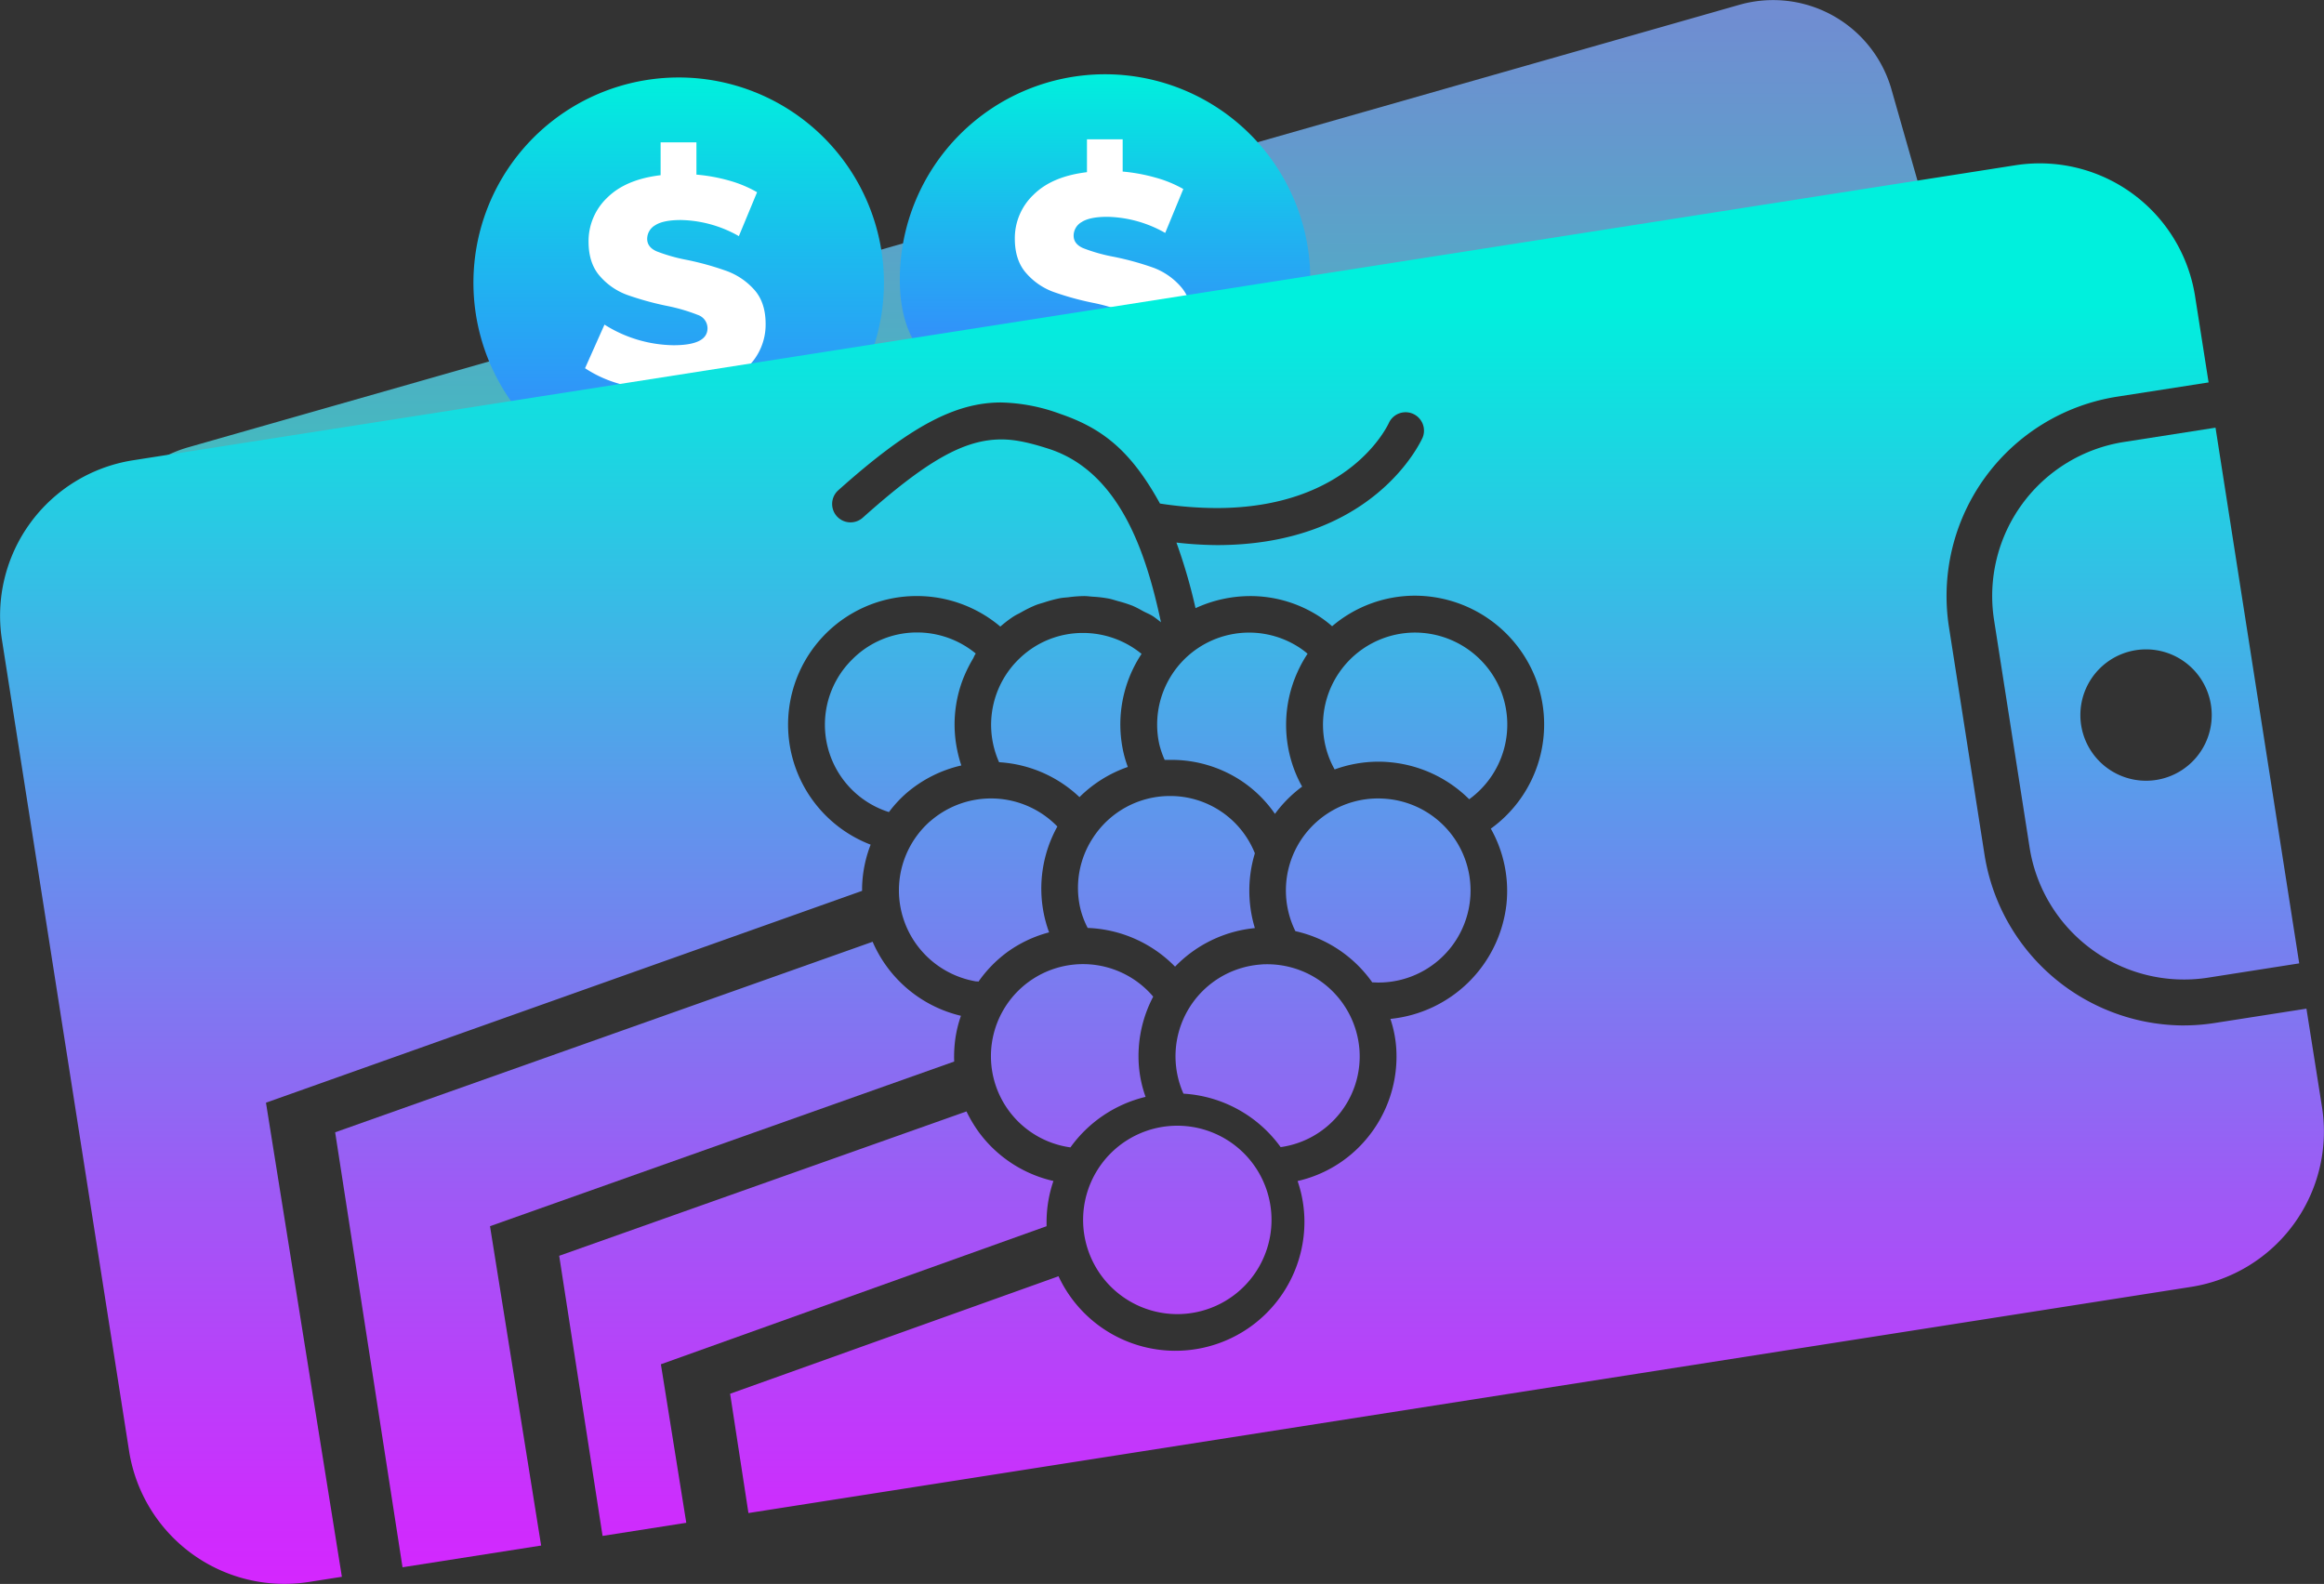 <svg xmlns="http://www.w3.org/2000/svg" xmlns:xlink="http://www.w3.org/1999/xlink" viewBox="0 0 608.6 414.8"><rect x="0" y="0" width="608.6" height="414.8" fill="#333333" stroke="none"/><defs><style>.cls-1{fill:url(#Unbenannter_Verlauf_58);}.cls-2{fill:url(#Neues_Verlaufsfeld_2);}.cls-3{fill:#fff;}.cls-4{fill:url(#Neues_Verlaufsfeld_2-2);}.cls-5{fill:url(#Neues_Verlaufsfeld_1);}.cls-6{fill:url(#Neues_Verlaufsfeld_1-2);}.cls-7{fill:url(#Neues_Verlaufsfeld_1-3);}.cls-8{fill:url(#Neues_Verlaufsfeld_1-4);}.cls-9{fill:url(#Neues_Verlaufsfeld_1-5);}.cls-10{fill:url(#Neues_Verlaufsfeld_1-6);}.cls-11{fill:url(#Neues_Verlaufsfeld_1-7);}.cls-12{fill:url(#Neues_Verlaufsfeld_1-8);}.cls-13{fill:url(#Neues_Verlaufsfeld_1-9);}.cls-14{fill:url(#Neues_Verlaufsfeld_1-10);}.cls-15{fill:url(#Neues_Verlaufsfeld_1-11);}.cls-16{fill:url(#Neues_Verlaufsfeld_1-12);}.cls-17{fill:url(#Neues_Verlaufsfeld_1-13);}.cls-18{fill:url(#Neues_Verlaufsfeld_1-14);}</style><linearGradient id="Unbenannter_Verlauf_58" x1="270.92" y1="288.41" x2="270.92" y2="-342.56" gradientUnits="userSpaceOnUse"><stop offset="0" stop-color="#00ffa3"/><stop offset="0.03" stop-color="#09f6a7"/><stop offset="0.39" stop-color="#629bcc"/><stop offset="0.68" stop-color="#a458e7"/><stop offset="0.89" stop-color="#cc2ff9"/><stop offset="1" stop-color="#dc1fff"/></linearGradient><linearGradient id="Neues_Verlaufsfeld_2" x1="177.73" y1="20.29" x2="177.73" y2="127.79" gradientUnits="userSpaceOnUse"><stop offset="0" stop-color="#00f0dd"/><stop offset="0.43" stop-color="#1cbaee"/><stop offset="0.81" stop-color="#3291fa"/><stop offset="1" stop-color="#3a81ff"/></linearGradient><linearGradient id="Neues_Verlaufsfeld_2-2" x1="289.39" y1="19.45" x2="289.39" y2="104.53" xlink:href="#Neues_Verlaufsfeld_2"/><linearGradient id="Neues_Verlaufsfeld_1" x1="307.82" y1="79.91" x2="307.82" y2="433.22" gradientUnits="userSpaceOnUse"><stop offset="0" stop-color="#00f0dd"/><stop offset="0.02" stop-color="#05ebde"/><stop offset="0.38" stop-color="#6095ec"/><stop offset="0.68" stop-color="#a355f6"/><stop offset="0.89" stop-color="#cc2efd"/><stop offset="1" stop-color="#dc1fff"/></linearGradient><linearGradient id="Neues_Verlaufsfeld_1-2" x1="331.91" y1="79.91" x2="331.91" y2="433.22" xlink:href="#Neues_Verlaufsfeld_1"/><linearGradient id="Neues_Verlaufsfeld_1-3" x1="322.72" y1="79.91" x2="322.72" y2="433.22" xlink:href="#Neues_Verlaufsfeld_1"/><linearGradient id="Neues_Verlaufsfeld_1-4" x1="370.58" y1="79.91" x2="370.58" y2="433.22" xlink:href="#Neues_Verlaufsfeld_1"/><linearGradient id="Neues_Verlaufsfeld_1-5" x1="211.14" y1="79.91" x2="211.14" y2="433.22" xlink:href="#Neues_Verlaufsfeld_1"/><linearGradient id="Neues_Verlaufsfeld_1-6" x1="360.89" y1="79.91" x2="360.89" y2="433.22" xlink:href="#Neues_Verlaufsfeld_1"/><linearGradient id="Neues_Verlaufsfeld_1-7" x1="280.73" y1="79.91" x2="280.73" y2="433.22" xlink:href="#Neues_Verlaufsfeld_1"/><linearGradient id="Neues_Verlaufsfeld_1-8" x1="169.71" y1="79.91" x2="169.71" y2="433.22" xlink:href="#Neues_Verlaufsfeld_1"/><linearGradient id="Neues_Verlaufsfeld_1-9" x1="235.8" y1="79.91" x2="235.8" y2="433.22" xlink:href="#Neues_Verlaufsfeld_1"/><linearGradient id="Neues_Verlaufsfeld_1-10" x1="256.14" y1="79.91" x2="256.14" y2="433.22" xlink:href="#Neues_Verlaufsfeld_1"/><linearGradient id="Neues_Verlaufsfeld_1-11" x1="305.46" y1="79.91" x2="305.46" y2="433.22" xlink:href="#Neues_Verlaufsfeld_1"/><linearGradient id="Neues_Verlaufsfeld_1-12" x1="279.24" y1="79.91" x2="279.24" y2="433.22" xlink:href="#Neues_Verlaufsfeld_1"/><linearGradient id="Neues_Verlaufsfeld_1-13" x1="561.95" y1="79.91" x2="561.95" y2="433.22" xlink:href="#Neues_Verlaufsfeld_1"/><linearGradient id="Neues_Verlaufsfeld_1-14" x1="304.3" y1="79.91" x2="304.3" y2="433.22" xlink:href="#Neues_Verlaufsfeld_1"/></defs><title>Element 1</title><g id="Ebene_2" data-name="Ebene 2"><g id="Ebene_2-2" data-name="Ebene 2"><path class="cls-1" d="M455.6,1.23,49.19,117.17a32.22,32.22,0,0,0-22.08,39.71l20.42,71.6C52.38,245.47,170,110.76,187,105.91l241-21c17-4.85,92.57,27,87.72,10l-20.42-71.6A32.23,32.23,0,0,0,455.6,1.23Z"/><path class="cls-2" d="M177.73,20.29A53.75,53.75,0,1,0,231.48,74,53.74,53.74,0,0,0,177.73,20.29Z"/><path class="cls-3" d="M195.86,96.05q-4.67,4.74-13.5,6.06v8.68H173v-8.36a49.35,49.35,0,0,1-11.1-2,31.94,31.94,0,0,1-8.69-4l5.09-11.42a34.67,34.67,0,0,0,18.06,5.4q8.92,0,8.92-4.46a3.7,3.7,0,0,0-2.54-3.48,47.11,47.11,0,0,0-8.18-2.38,78.16,78.16,0,0,1-10.32-2.86,17.3,17.3,0,0,1-7.11-4.88q-3-3.37-3-9.08A15.68,15.68,0,0,1,159,51.79q4.85-4.82,14-5.91v-8.6h9.38v8.45a45.7,45.7,0,0,1,8.57,1.56,31.54,31.54,0,0,1,7.31,3.05l-4.77,11.5a31.8,31.8,0,0,0-15.17-4.22q-4.62,0-6.73,1.36a4.13,4.13,0,0,0-2.11,3.56c0,1.46.83,2.56,2.5,3.29A45.37,45.37,0,0,0,180,68.09,75.54,75.54,0,0,1,190.38,71a17.9,17.9,0,0,1,7.12,4.85c2,2.21,3,5.23,3,9A15.45,15.45,0,0,1,195.86,96.05Z"/><path class="cls-4" d="M289.39,19.45A53.76,53.76,0,0,0,235.64,73.2c0,29.69,25.7,31.33,55.38,31.33s52.12-1.64,52.12-31.33A53.75,53.75,0,0,0,289.39,19.45Z"/><path class="cls-3" d="M307.52,95.22q-4.65,4.73-13.49,6.06V110l-8.26-2-1.12-6.32a48.88,48.88,0,0,1-11.11-2,32.31,32.31,0,0,1-8.68-3.95L270,84.23A34.67,34.67,0,0,0,288,89.63q8.91,0,8.92-4.46a3.7,3.7,0,0,0-2.55-3.48,46.49,46.49,0,0,0-8.17-2.39,76.36,76.36,0,0,1-10.32-2.85,17.39,17.39,0,0,1-7.12-4.89q-3-3.36-3-9.07A15.67,15.67,0,0,1,270.65,51q4.85-4.82,14-5.91v-8.6H294v8.44a46.42,46.42,0,0,1,8.56,1.57,31.63,31.63,0,0,1,7.32,3L305.14,61A31.87,31.87,0,0,0,290,56.78q-4.62,0-6.73,1.37a4.1,4.1,0,0,0-2.11,3.56c0,1.46.83,2.55,2.5,3.28a44.94,44.94,0,0,0,8.06,2.27,75.54,75.54,0,0,1,10.36,2.86A17.84,17.84,0,0,1,309.16,75q3,3.33,3,9A15.46,15.46,0,0,1,307.52,95.22Z"/><path class="cls-5" d="M307.81,344.14h1a24.67,24.67,0,1,0-1,0Z"/><path class="cls-6" d="M350.22,292.33A23.91,23.91,0,0,0,356,274.8a24.22,24.22,0,0,0-24-22.28c-.61,0-1.23,0-1.86.07a24.09,24.09,0,0,0-20.22,33.82,33.87,33.87,0,0,1,25.45,14A24,24,0,0,0,350.22,292.33Z"/><path class="cls-7" d="M342.42,171.21a18.91,18.91,0,0,0-2.2-1.66,24.08,24.08,0,0,0-36.66,25.22A23.51,23.51,0,0,0,305,199c.57,0,1.14,0,1.71,0a33.14,33.14,0,0,1,18.07,5.29,32.72,32.72,0,0,1,9.1,8.85A33.43,33.43,0,0,1,341,206a31.8,31.8,0,0,1-1.9-4,33.47,33.47,0,0,1,.6-25.82A32.66,32.66,0,0,1,342.42,171.21Z"/><path class="cls-8" d="M361,199.47a33,33,0,0,1,3.56.2,33.74,33.74,0,0,1,20.19,9.64,24.16,24.16,0,0,0,8.35-28.26,24.27,24.27,0,0,0-22.5-15.39,24.13,24.13,0,0,0-22.51,32.84,23.55,23.55,0,0,0,1.42,3A33.74,33.74,0,0,1,361,199.47Z"/><path class="cls-9" d="M256.45,296.65a35.5,35.5,0,0,1-3.35-5.59L146.44,328.87l11.36,73.36,21.92-3.44-6.65-41.51,101-36.16c0-.36,0-.72,0-1.08a33.19,33.19,0,0,1,1.8-10.76A33.43,33.43,0,0,1,256.45,296.65Z"/><path class="cls-10" d="M339.75,221.54a24.11,24.11,0,0,0-.52,22.31,33.59,33.59,0,0,1,20.13,13.41c.51,0,1,.05,1.54.05a24.1,24.1,0,0,0,2.6-48.07,26.44,26.44,0,0,0-2.65-.14A24.16,24.16,0,0,0,339.75,221.54Z"/><path class="cls-11" d="M300,287.25a31.69,31.69,0,0,1-1.75-8.06A33.41,33.41,0,0,1,302,261a24.11,24.11,0,1,0-21.68,39.48A34,34,0,0,1,300,287.25Z"/><path class="cls-12" d="M105.41,410.44l36.3-5.69-13.39-83.63L249.88,278a34.25,34.25,0,0,1,.36-6.38,32.12,32.12,0,0,1,1.41-5.6,33.62,33.62,0,0,1-23.13-19.39L87.77,296.53Z"/><path class="cls-13" d="M223.15,172.72a24,24,0,0,0,9.64,39.95,32.41,32.41,0,0,1,4.42-4.82,33.48,33.48,0,0,1,14.54-7.39,33.75,33.75,0,0,1-.94-3.37l-.14-.66a33.12,33.12,0,0,1,1.52-18.6c.12-.33.27-.65.41-1a36.36,36.36,0,0,1,2.3-4.49,9.24,9.24,0,0,1,.49-1l.14-.19a24.16,24.16,0,0,0-15.41-5.52A23.87,23.87,0,0,0,223.15,172.72Z"/><path class="cls-14" d="M243.57,215.08a24.12,24.12,0,0,0-2.17,34A24.27,24.27,0,0,0,255.53,257c.24,0,.47,0,.71.07a33.33,33.33,0,0,1,7.36-7.6,32.87,32.87,0,0,1,11.13-5.3,35,35,0,0,1-1.31-4.54,33.49,33.49,0,0,1,3.48-23.18,24.21,24.21,0,0,0-33.33-1.35Z"/><path class="cls-15" d="M286.18,219.48a23.86,23.86,0,0,0-3.34,18.11,22.4,22.4,0,0,0,2,5.42,33.74,33.74,0,0,1,22.88,10.14,33.58,33.58,0,0,1,20.9-10.1,33.78,33.78,0,0,1,0-19.59,23.85,23.85,0,0,0-22.19-15A24,24,0,0,0,286.18,219.48Z"/><path class="cls-16" d="M267,172.43a24,24,0,0,0-5.36,27.18,33.49,33.49,0,0,1,21.05,9.14,33.58,33.58,0,0,1,12.66-7.9,30.11,30.11,0,0,1-1.2-4.06,33.47,33.47,0,0,1,4.68-25.37l.12-.18a24.22,24.22,0,0,0-15.36-5.48A23.84,23.84,0,0,0,267,172.43Z"/><path class="cls-17" d="M580.19,112l-24,3.75a40.82,40.82,0,0,0-34,46.58l9.33,59.72a40.93,40.93,0,0,0,46.59,34l24-3.76ZM562,204.46a17.2,17.2,0,1,1,17.2-17.2A17.2,17.2,0,0,1,562,204.46Z"/><path class="cls-18" d="M604,264.15,580,267.9a53.67,53.67,0,0,1-8.82.64,53,53,0,0,1-51.47-44.63l-9.33-59.73a52.84,52.84,0,0,1,44-60.29l24-3.74-3.56-22.68a41.18,41.18,0,0,0-46.93-34.21L34.71,120.56A41.19,41.19,0,0,0,.5,167.5L33.82,380.09a41.19,41.19,0,0,0,46.94,34.22l8.77-1.38L69.65,288.78,225.76,233.3c0-.75,0-1.5.06-2.25A33.12,33.12,0,0,1,228,221.2a33.67,33.67,0,0,1,12.05-65.11,33.85,33.85,0,0,1,21.91,8,33.16,33.16,0,0,1,3.39-2.6,14.7,14.7,0,0,1,1.4-.78l.65-.35a33.05,33.05,0,0,1,3.78-1.87c.53-.21,1.07-.37,1.61-.53l.7-.21a34.2,34.2,0,0,1,4-1.07c.51-.1,1-.15,1.54-.2l.7-.06a33.47,33.47,0,0,1,4.13-.32c.61,0,1.09.05,1.57.1l.68.06a33.31,33.31,0,0,1,4.31.51c.54.11,1.07.27,1.61.43l.74.22a33.52,33.52,0,0,1,3.82,1.22,22.52,22.52,0,0,1,2.25,1.13l.72.39.84.41a12.18,12.18,0,0,1,1.63.87c.88.62,1.45,1.08,2,1.52-3.64-17-10.33-39.33-29.47-45.45-4.93-1.58-8.69-2.43-12.31-2.43-9.76,0-19.59,5.56-36.31,20.49a4.81,4.81,0,0,1-6.42-7.17c18.51-16.54,30.46-23,42.63-23a47.53,47.53,0,0,1,15.53,3c11.14,3.82,18.49,9.7,26.09,23.47a99.31,99.31,0,0,0,14.79,1.18h0c34.77,0,44.8-21.5,45.21-22.41a4.82,4.82,0,0,1,8.81,3.89c-.51,1.15-12.87,28.22-53.9,28.22a98.82,98.82,0,0,1-10.6-.66,142.35,142.35,0,0,1,5,17.18,34.3,34.3,0,0,1,14.35-3.17,33.17,33.17,0,0,1,18.06,5.34,29.52,29.52,0,0,1,3.36,2.56,33.46,33.46,0,0,1,21.7-8,34,34,0,0,1,31.54,21.53,33.65,33.65,0,0,1-11.68,39.48,33.2,33.2,0,0,1,4.09,19.82,34,34,0,0,1-30.39,30,30.56,30.56,0,0,1,1.5,7.24,33.51,33.51,0,0,1-8.06,24.54,33,33,0,0,1-17.74,10.68A32.94,32.94,0,0,1,341.6,320a33.78,33.78,0,0,1-64.4,14.23L191.2,365,196,396.24,573.89,337a41.19,41.19,0,0,0,34.21-46.94Z"/></g></g></svg>